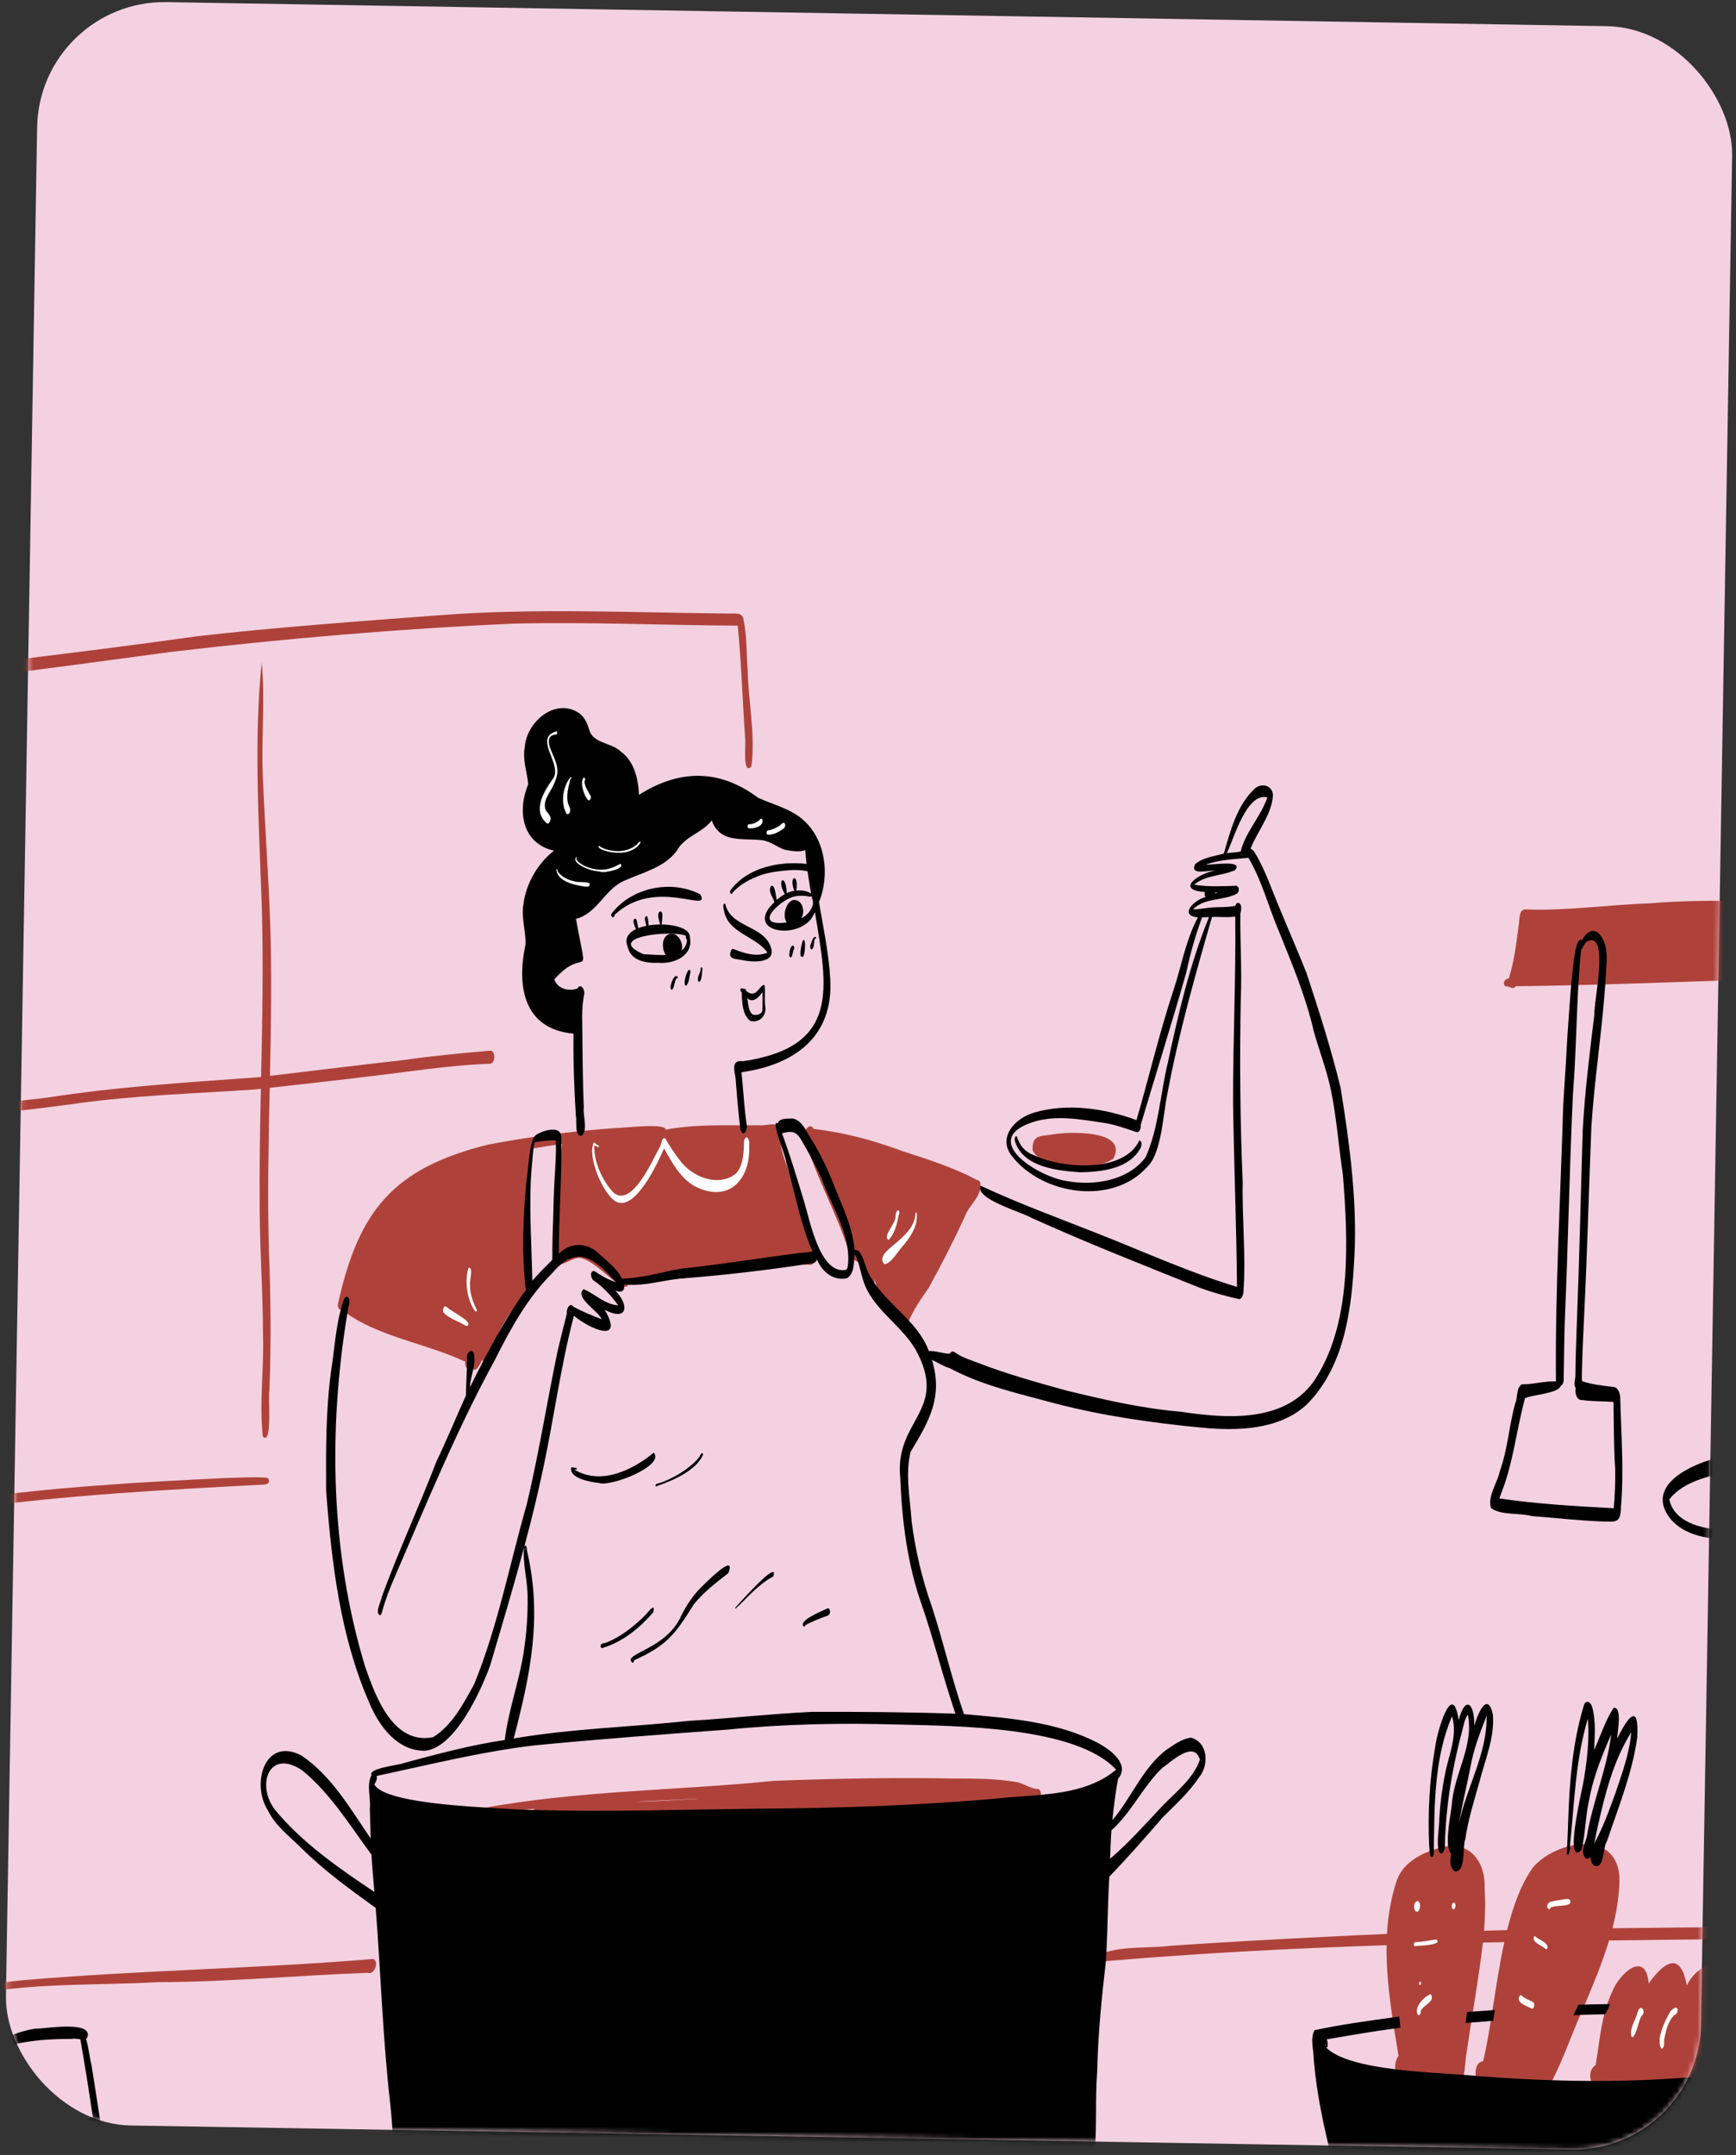 <?xml version="1.0" encoding="UTF-8"?> <svg xmlns="http://www.w3.org/2000/svg" width="340" height="422" viewBox="0 0 340 422" fill="none"><rect x="0" y="0" width="340" height="422" fill="#333333" stroke="none"/> <rect x="7.684" width="332.02" height="415.875" rx="24.93" transform="rotate(0.956 7.684 0)" fill="#F3D1E0"></rect> <mask id="mask0_887_2902" style="mask-type:alpha" maskUnits="userSpaceOnUse" x="1" y="0" width="339" height="421"> <rect x="7.684" width="332.02" height="415.875" rx="24.93" transform="rotate(0.956 7.684 0)" fill="#F3D1E0"></rect> </mask> <g mask="url(#mask0_887_2902)"> <g clip-path="url(#clip0_887_2902)"> <path d="M159.328 247.343C159.197 247.539 159.012 247.676 158.751 247.696C158.314 247.657 157.877 247.636 157.436 247.632C156.15 247.615 154.853 247.726 153.577 247.869C143.435 249.037 133.372 250.618 123.178 251.274C123.141 251.4 123.097 251.508 123.045 251.6C122.864 251.933 122.592 252.043 122.25 251.989C121.795 251.921 121.212 251.562 120.549 251.055C118.537 249.522 115.768 246.629 113.446 246.296C112.186 246.46 111.054 247.22 109.837 247.613C109.773 247.633 109.709 247.653 109.645 247.671C108.739 248.395 108.32 247.249 108.204 245.128C108.124 243.717 108.179 241.877 108.311 239.866C108.664 234.458 109.57 227.833 109.95 225.14C110.028 224.591 110.082 224.202 110.106 224.025C110.05 224.032 109.997 224.039 109.941 224.046C109.784 224.067 109.628 224.089 109.471 224.107C109.274 224.13 109.08 224.156 108.883 224.185C107.41 224.383 105.946 224.639 104.478 224.882C104.467 224.884 104.456 224.884 104.446 224.887C103.503 227.777 103.601 230.838 103.267 233.828C103.062 237.67 102.401 241.535 102.888 245.375C102.892 247.367 104.27 251.175 102.863 252.76C102.807 252.822 102.747 252.882 102.68 252.939C102.68 252.963 102.679 252.987 102.684 253.011C102.688 253.099 102.686 253.189 102.68 253.279C103.848 253.849 102.482 256.512 102.063 254.442C101.393 255.159 100.778 255.919 100.213 256.713C99.314 257.966 98.53 259.301 97.828 260.68C97.079 262.135 96.42 263.639 95.795 265.144C95.644 265.777 95.181 267.465 94.59 266.628C94.528 266.537 94.463 266.42 94.397 266.268C94.095 267.16 93.191 268.711 92.697 268.104C92.559 267.94 92.456 267.615 92.401 267.077C92.121 267.848 91.724 268.077 91.445 267.924C91.196 267.785 91.039 267.329 91.15 266.677C84.364 263.462 76.629 262.241 70.01 258.539C69.326 258.149 68.673 257.701 68.012 257.272C67.594 257 67.172 256.736 66.735 256.498C66.696 256.474 66.654 256.452 66.614 256.43C66.084 256.281 66.121 255.495 66.255 255.07C66.249 255.081 66.247 255.094 66.241 255.107C70.318 236.891 77.183 228.715 95.639 224.136C98.633 223.569 101.634 223.065 104.645 222.625C106.347 222.376 108.055 222.147 109.762 221.94C110.838 221.81 111.915 221.687 112.994 221.573C113.488 221.52 113.985 221.468 114.48 221.42C116.465 221.223 118.452 221.055 120.445 220.913C121.981 220.939 130.317 219.836 130.382 221.214C135.191 220.304 140.048 220.35 144.912 220.371C145.365 220.373 145.819 220.373 146.273 220.375C147.079 220.375 147.886 220.373 148.693 220.362C149.436 220.489 150.934 220.053 151.892 220.22C152.36 220.302 152.702 220.527 152.762 221.031C152.663 222.023 152.716 222.993 152.867 223.947C153.145 225.734 153.777 227.466 154.433 229.18C154.72 229.937 155.015 230.689 155.287 231.443C156.808 235.969 158.764 240.542 159.213 245.304C159.406 245.487 159.497 245.764 159.541 246.022C159.611 246.407 159.57 246.978 159.328 247.343Z" fill="#AE423A"></path> <path d="M192.044 232.303C192.04 232.502 192.019 232.692 191.978 232.882C191.602 234.773 189.628 236.337 188.998 238.173C186.793 242.938 184.425 247.621 181.876 252.209C180.443 254.272 179.011 256.327 178.012 258.623C178.012 258.626 178.012 258.628 178.012 258.631C176.735 259.108 174.265 256.905 173.529 255.865C172.407 254.413 172.008 253.048 171.66 251.808C171.549 251.416 171.444 251.036 171.323 250.671C170.997 249.686 170.553 248.796 169.579 248.022C169.461 247.928 169.338 247.835 169.204 247.749C168.876 247.526 168.495 247.313 168.053 247.112C167.913 247.049 167.768 246.986 167.615 246.925C167.499 246.872 167.391 246.818 167.286 246.752C166.764 246.431 166.395 245.943 166.329 245.293C166.206 244.899 166.077 244.505 165.946 244.113C163.91 238.082 160.924 232.42 158.74 226.437C158.489 225.752 158.251 225.062 158.023 224.367C157.817 223.521 157.46 222.657 157.679 221.776C157.69 221.601 157.741 221.424 157.821 221.262C158.139 220.597 158.921 220.17 159.36 221.083C165.297 221.749 171.108 223.322 176.712 225.41C181.696 227.037 186.74 228.613 191.374 231.095C191.677 231.052 191.892 231.379 191.981 231.627C192.03 231.858 192.05 232.081 192.046 232.303L192.044 232.303Z" fill="#AE423A"></path> <path d="M170.263 251.586C169.958 250.614 167.858 243.843 169.222 243.982C169.448 243.967 169.489 244.389 169.309 244.476C169.444 245.167 169.634 245.846 169.824 246.525C170.712 246.425 170.745 248.1 171.427 248.562C171.425 248.559 171.42 248.554 171.417 248.551C171.833 249.066 171.838 250.049 171.292 250.474C171.478 251.079 170.87 252.549 170.262 251.588L170.263 251.586Z" fill="#AE423A"></path> <path d="M290.652 378.087C290.589 378.862 290.512 379.637 290.43 380.409C290.004 384.317 289.342 388.21 288.773 392.089C288.67 392.699 288.567 393.312 288.469 393.922C288.354 394.638 288.238 395.357 288.128 396.073C287.775 398.35 287.439 400.628 287.094 402.905C287.022 403.367 286.942 404.982 286.702 406.321C286.418 407.916 285.91 409.12 284.912 407.541C281.652 407.683 278.375 407.49 275.138 407.187C273.989 407.184 273.41 406.279 273.282 405.228C273.162 404.288 273.4 403.233 273.904 402.605C273.618 400.834 273.321 399.046 273.038 397.246C272.926 396.526 272.816 395.804 272.708 395.081C272.02 390.387 271.492 385.632 271.562 380.923C271.574 380.187 271.6 379.451 271.641 378.718C271.844 375.154 272.428 371.627 273.587 368.187C274.616 365.331 277.212 363.565 279.988 362.515C280.263 362.411 280.538 362.312 280.816 362.221C281.101 362.128 281.389 362.04 281.674 361.963C281.834 361.915 281.994 361.873 282.152 361.833C282.44 361.748 282.719 361.681 282.993 361.627C283.209 361.586 283.419 361.555 283.627 361.532C284.778 361.403 285.812 361.555 286.711 361.93C289.428 363.051 290.922 366.191 290.765 369.727C290.954 372.522 290.879 375.31 290.652 378.087Z" fill="#AE423A"></path> <path d="M317.177 368.21C317.113 371.396 316.596 374.529 315.807 377.606C315.603 378.406 315.38 379.199 315.139 379.99C313.849 384.278 312.103 388.463 310.387 392.55C310.279 392.808 310.171 393.063 310.064 393.321C309.874 393.739 309.686 394.157 309.504 394.578C307.655 398.819 306.16 403.213 304.046 407.333C304.045 407.347 304.042 407.357 304.037 407.37C303.831 408.236 303.624 409.546 302.427 409.237C299.327 408.809 296.185 408.725 293.066 408.472C291.905 408.238 290.318 408.895 289.497 407.832C289.267 407.497 289.105 407.02 289.034 406.511C288.856 405.252 289.228 403.778 290.475 403.645C291.045 401.273 291.517 398.598 291.973 395.771C292.085 395.074 292.195 394.366 292.308 393.652C292.985 389.304 293.667 384.691 294.621 380.32C294.796 379.528 294.976 378.747 295.17 377.975C296.361 373.184 297.957 368.809 300.336 365.561C301.963 363.75 304.404 362.329 306.928 361.627C307.112 361.571 307.299 361.524 307.483 361.482C307.733 361.423 307.981 361.371 308.231 361.328C308.822 361.221 309.412 361.157 309.988 361.143C310.097 361.137 310.203 361.136 310.309 361.137C311.752 361.138 313.108 361.438 314.228 362.101C315.993 363.147 317.17 365.098 317.177 368.21Z" fill="#AE423A"></path> <path d="M335.526 389.699C335.33 388.395 336.016 385.315 334.391 384.931C332.591 385.597 331.186 387.126 330.354 388.823C329.165 382.022 325.953 384.149 322.9 388.413C322.318 381.749 317.148 386.473 315.771 389.984C315.386 390.796 315.059 391.624 314.782 392.467C314.564 393.121 314.375 393.782 314.205 394.452C313.386 397.718 313.075 401.124 312.505 404.436C311.504 404.947 311.214 406.423 311.618 407.507C311.887 408.235 312.469 408.785 313.356 408.749C319.703 408.898 326.062 408.013 332.421 407.892C333.298 407.806 333.655 407.25 333.807 406.529C334.012 405.563 333.844 404.302 334.086 403.493C334.568 400.715 335.023 397.917 335.287 395.106C335.351 394.466 335.402 393.826 335.439 393.186C335.511 392.027 335.544 390.865 335.526 389.699Z" fill="#AE423A"></path> <path d="M376.513 370.213C376.325 367.145 372.659 367.272 370.637 368.512C373.942 362.049 371.809 356.665 364.87 362.244C366.372 354.169 361.608 350.426 355.908 357.451C353.484 350.238 343.505 353.713 341.129 359.218C338.407 364.915 340.392 371.403 341.917 377.163C341.932 377.227 341.944 377.29 341.954 377.357C342.065 378.039 341.974 378.843 341.766 379.716C341.104 382.484 339.25 385.939 338.797 388.318C338.236 389.972 337.775 391.654 337.386 393.356C337.243 393.984 337.108 394.615 336.983 395.248C336.389 398.234 335.986 401.263 335.625 404.279C335.107 404.803 334.978 405.662 335.176 406.391C335.233 406.606 335.32 406.812 335.434 406.994C335.825 407.715 339.115 406.6 340.29 406.799C343.066 406.573 345.781 405.911 348.536 405.525C349.481 405.355 350.877 405.657 351.049 404.375C351.071 404.33 351.091 404.286 351.11 404.241C352.091 402.062 353.069 399.874 354.1 397.711C354.213 397.472 354.326 397.236 354.441 396.997C354.601 396.668 354.76 396.342 354.919 396.017C355.957 393.912 357.051 391.841 358.244 389.821C360.881 384.933 367.248 382.756 371.724 379.409C372.669 378.701 373.529 377.942 374.254 377.096C375.78 375.31 376.697 373.129 376.513 370.213Z" fill="#AE423A"></path> <path d="M292.378 335.712C291.27 330.878 289.263 336.028 288.715 338.024C288.91 333.993 287.109 331.566 285.684 336.848C284.458 328.539 281.357 339.491 281.088 342.111C279.965 348.494 279.612 355.02 279.907 361.488C279.942 361.828 279.957 362.172 279.988 362.515C280.013 362.812 280.05 363.109 280.128 363.396C280.692 364.261 280.901 362.683 280.815 362.253L280.816 362.221C280.935 353.517 280.88 344.219 284.383 336.095C285.556 339.908 283.687 343.736 283.007 347.467C282.43 350.252 282.083 353.083 281.9 355.922C281.917 357.898 281.421 360.006 281.674 361.963C281.7 362.167 281.734 362.372 281.778 362.574C282.41 363.535 282.946 362.394 282.993 361.627C283.001 361.513 282.997 361.407 282.98 361.317C283.163 353.684 284.434 346.082 286.43 338.72C286.487 338.495 286.541 338.274 286.597 338.052C286.64 337.884 286.683 337.709 286.725 337.541C286.879 336.918 287.049 336.28 287.489 335.795C287.499 335.829 287.509 335.866 287.517 335.904C288.608 341.733 285.075 346.927 284.42 352.621C284.311 354.384 283.287 358.986 283.627 361.532C283.719 362.206 283.904 362.734 284.225 363.028C283.992 364.144 283.82 365.863 285.014 366.487C286.598 366.455 286.59 363.899 286.711 361.93C286.754 361.234 286.815 360.61 286.968 360.2C287.545 356.321 288.714 352.571 289.785 348.807C290.878 344.523 292.778 340.206 292.378 335.712ZM285.773 356.903C286.398 353.176 287.324 349.502 288.036 345.792C288.641 342.441 289.903 339.207 291.142 336.041C291.144 336.041 291.147 336.041 291.149 336.046C291.316 343.233 287.285 349.949 285.773 356.903Z" fill="black"></path> <path d="M316.724 340.476C316.741 339.35 317.811 334.184 316.035 334.435C314.396 336.919 313.461 339.981 312.208 342.718C312.318 339.991 312.579 337.178 311.892 334.509C311.578 333.103 310.434 332.671 310.098 334.323C308.078 341.091 307.466 348.159 307.187 355.187C307.135 357.331 307.015 359.48 306.928 361.627C306.911 362.058 306.896 362.49 306.88 362.921C306.889 363.043 306.985 363.317 307.149 363.18C307.37 362.858 307.308 362.398 307.542 362.069C307.589 361.969 307.587 361.754 307.46 361.718C307.47 361.638 307.476 361.562 307.483 361.482C308.33 353.153 308.551 344.67 310.971 336.594C311.06 337.274 311.07 337.96 311.093 338.644C311.134 342.252 310.681 345.844 310.038 349.391C309.902 350.199 308.052 358.03 308.231 361.328C308.304 362.68 308.719 363.27 309.732 362.301C309.829 361.919 309.912 361.533 309.988 361.143C310.543 358.267 310.577 355.238 311.259 352.367C312.058 347.928 313.775 343.74 315.569 339.625C314.714 346.481 311.892 352.897 310.768 359.723C310.652 360.16 310.466 360.645 310.309 361.137C310.009 362.086 309.828 363.068 310.5 363.84C310.834 364.184 311.308 363.941 311.476 363.554C311.529 364.212 311.696 364.972 312.268 365.374C313.725 365.838 313.914 363.746 314.228 362.101C314.347 361.467 314.484 360.902 314.72 360.573C316.981 353.885 319.687 347.232 320.664 340.208C321.046 333.038 318.644 336.577 316.724 340.476ZM316.37 351.194C316.37 351.194 316.365 351.21 316.362 351.218C316.354 351.239 316.345 351.263 316.337 351.284C315.125 354.585 313.95 357.93 312.224 361.008C312.457 359.907 312.685 358.812 312.913 357.711C314.357 351.315 315.951 344.849 319.483 339.232C319.155 343.358 317.677 347.296 316.37 351.194Z" fill="black"></path> <path d="M209.85 228.344C207.306 227.973 203.458 227.872 202.236 225.245C202.167 222.396 203.399 222.52 205.757 222.218C208.962 221.575 221.167 221.093 218.021 226.947C215.635 228.441 212.592 228.557 209.85 228.347L209.85 228.344Z" fill="#AE423A"></path> <path d="M110.189 355.577C108.807 355.266 104.418 356.228 104.598 354.218C102.057 354.464 99.516 354.737 96.982 355.058C96.145 355.142 93.106 355.83 94.289 354.139C113.133 350.61 132.439 350.664 151.482 348.749C163.353 348.277 175.237 348.073 187.115 348.285C191.039 348.292 194.984 348.292 198.866 348.95C200.46 349.133 201.766 350.341 203.364 350.336C203.882 350.578 203.907 351.314 203.825 351.808C203.572 353.258 201.28 352.312 200.221 352.659C191.924 353.62 183.612 354.342 175.268 354.799C163.509 355.302 151.725 354.986 139.958 354.996C130.038 355.432 120.128 355.794 110.189 355.58L110.189 355.577ZM134.983 352.304C131.534 352.469 128.084 352.637 124.637 352.82C128.585 352.822 132.514 352.427 136.454 352.268C136.462 352.255 136.473 352.239 136.481 352.226C135.982 352.255 135.482 352.281 134.98 352.304L134.983 352.304Z" fill="#AE423A"></path> <path d="M147.17 150.089C145.339 151.976 146.139 145.42 145.943 144.601C145.426 137.245 145.205 129.849 144.489 122.516C129.923 122.442 115.355 121.775 100.788 122.115C78.436 123.111 56.091 125.01 33.869 127.617C8.022 131.053 -17.852 134.819 -43.901 136.236C-43.867 136.231 -43.83 136.226 -43.792 136.222C-43.88 136.225 -43.965 136.24 -44.051 136.265C-45.85 147.76 -45.974 159.481 -46.563 171.089C-47.269 188.394 -46.589 205.676 -45.604 222.954C-45.289 235.602 -44.375 248.215 -42.389 260.718C-40.828 273.496 -39.065 286.311 -35.339 298.668C-25.648 297.164 -16.068 294.842 -6.331 293.582C10.488 291.209 27.451 290.223 44.405 289.431C46.874 289.356 49.351 289.227 51.819 289.353C52.074 289.381 52.445 289.364 52.587 289.626C53.102 290.731 51.722 290.742 50.976 290.756C31.85 291.772 12.693 292.795 -6.29 295.426C-6.264 295.427 -6.234 295.422 -6.208 295.417C-15.973 296.735 -25.61 298.873 -35.317 300.52C-36.8 300.535 -37.515 294.365 -38.105 293.028C-40.213 284.84 -41.655 276.501 -42.664 268.112C-43.997 257.532 -45.782 246.994 -46.275 236.327C-46.739 222.599 -47.754 208.89 -48.103 195.161C-48.11 175.386 -47.866 155.49 -45.426 135.845C-45.309 134.753 -44.742 133.53 -43.432 133.719C-41.354 133.666 -39.273 133.614 -37.198 133.439C-28.781 132.764 -20.35 132.195 -11.979 131.076C4.825 128.946 21.65 127.002 38.421 124.618C54.326 122.809 70.302 121.667 86.26 120.466C105.077 119.034 123.955 119.985 142.795 120.148C143.853 120.2 145.364 119.828 145.6 121.244C146.277 124.439 146.19 127.746 146.419 130.995C146.55 137.33 147.975 143.806 147.17 150.089Z" fill="#AE423A"></path> <path d="M51.484 281.333C50.74 274.841 51.738 268.027 51.508 261.43C51.511 253.177 50.879 244.942 50.863 236.688C50.789 228.862 50.93 221.035 51.095 213.21L51.142 210.891C51.379 199.558 51.616 188.228 51.258 176.896C51.256 176.851 51.255 176.806 51.255 176.761C50.705 161.251 49.679 144.849 51.26 129.748C51.959 136.959 51.158 144.428 51.466 151.72C51.85 161.453 52.577 171.17 52.927 180.905C53.246 190.83 53.081 200.757 52.873 210.687C52.854 211.465 52.839 212.244 52.823 213.022C52.597 223.531 52.369 234.038 52.66 244.545L52.665 244.744C52.665 244.757 52.667 244.773 52.667 244.786C53.028 253.965 53.119 263.144 52.762 272.324C52.444 273.368 53.428 283.116 51.484 281.333Z" fill="#AE423A"></path> <path d="M96.062 208.311C91.958 208.431 87.865 208.871 83.79 209.341C73.485 210.702 63.155 211.889 52.823 213.022C52.246 213.084 51.672 213.149 51.095 213.21C50.646 213.259 50.199 213.309 49.75 213.357C37.932 214.164 26.08 214.499 14.34 216.186C14.37 216.184 14.399 216.179 14.428 216.177C13.83 216.254 13.237 216.332 12.639 216.409C12.668 216.407 12.697 216.402 12.724 216.4C5.275 217.409 -2.214 218.119 -9.667 219.086C-9.694 219.09 -9.718 219.093 -9.744 219.095C-9.733 219.095 -9.723 219.093 -9.712 219.093C-18.734 220.081 -27.671 222.856 -36.799 222.259C-36.828 222.386 -36.896 222.48 -36.998 222.42C-37.828 221.77 -40.253 222.556 -39.937 220.906C-39.895 220.777 -39.776 220.54 -39.597 220.607C-36.347 221.098 -33.022 221.045 -29.762 220.657C-16.801 218.392 -3.809 216.4 9.275 214.944C22.94 212.807 36.727 211.953 50.509 210.965C50.719 210.939 50.932 210.916 51.142 210.891C51.719 210.824 52.296 210.756 52.873 210.687C61.606 209.659 70.329 208.565 79.07 207.583C79.075 207.583 79.083 207.58 79.088 207.58C84.737 206.758 90.421 206.249 96.105 205.737C97.085 205.979 97.029 208.094 96.062 208.311Z" fill="#AE423A"></path> <path d="M72.066 386.334C58.357 386.81 44.641 388.144 30.892 388.158C19.145 388.828 7.215 388.255 -4.392 390.414C-4.177 390.717 -2.441 391.01 -3.081 391.384C-3.556 391.236 -4.004 391.008 -4.44 390.773C-4.443 390.773 -4.448 390.768 -4.451 390.768C-4.451 390.765 -4.453 390.765 -4.453 390.765C-7.794 389.186 2.886 387.894 3.974 387.836C4.046 387.829 4.118 387.822 4.192 387.813C4.254 387.806 4.312 387.799 4.373 387.792C27.229 385.821 50.201 385.527 73.067 383.623C74.32 384.017 73.342 386.824 72.066 386.334Z" fill="#AE423A"></path> <path d="M397.477 377.651C397.293 379.441 395.129 378.862 393.858 379.031C386.485 379.191 379.107 379.309 371.724 379.409C361.743 379.536 351.754 379.626 341.766 379.716C332.89 379.796 324.013 379.878 315.139 379.99C310.824 380.045 306.508 380.108 302.193 380.182L302.19 380.182C301.678 380.189 301.166 380.199 300.651 380.206C298.642 380.241 296.63 380.279 294.621 380.32C293.225 380.347 291.826 380.377 290.43 380.409C287.274 380.478 284.118 380.553 280.962 380.64C279.608 380.676 278.254 380.714 276.903 380.755C275.122 380.808 273.341 380.863 271.562 380.923C253.21 381.531 234.879 382.483 216.593 384.045C216.088 384.087 215.586 384.129 215.081 384.173C215.418 384.338 215.163 385.152 214.792 385.098C213.735 384.877 213.84 383.626 214.603 383.061C215.28 382.73 215.982 382.467 216.7 382.256C220.667 381.093 225.143 381.555 229.219 381.037C239.165 380.361 249.118 379.799 259.076 379.306C263.264 379.084 267.452 378.889 271.641 378.718C277.976 378.458 284.313 378.251 290.652 378.087C292.157 378.046 293.665 378.008 295.17 377.974C302.05 377.811 308.929 377.696 315.807 377.606C324.523 377.49 333.237 377.421 341.954 377.357C352.72 377.28 363.488 377.213 374.254 377.096C380.35 377.031 386.448 376.947 392.544 376.837C394.057 376.825 395.572 376.676 397.077 376.778C397.485 376.816 397.516 377.341 397.477 377.651Z" fill="#AE423A"></path> <path d="M17.741 436.05C17.985 438.123 16.279 437.788 14.828 437.769C12.579 437.758 10.351 438.176 8.1 438.207C5.095 438.133 2.785 440.171 2.777 435.705C2.613 431.873 2.937 428.035 2.831 424.203C2.62 423.802 2.692 423.146 3.126 422.944C3.348 422.36 4.091 421.993 4.525 422.581C8.214 421.887 11.829 420.864 15.542 420.312C16.395 420.072 16.552 421.28 16.702 421.865C17.478 426.545 17.555 431.322 17.738 436.05L17.741 436.05Z" fill="#AE423A"></path> <path d="M370.803 191.556C365.97 191.327 361.098 191.373 356.238 191.456C355.702 191.466 355.169 191.475 354.635 191.485C353.648 191.503 352.666 191.521 351.681 191.539C350.76 191.566 349.839 191.596 348.918 191.625C348.527 191.637 348.137 191.649 347.747 191.661C336.629 192.019 325.515 192.45 314.398 192.765C313.894 192.778 313.392 192.794 312.891 192.806C311.635 192.841 310.382 192.873 309.127 192.903C308.657 192.916 308.19 192.927 307.72 192.937C304.086 193.022 300.453 193.089 296.817 193.134C296.355 193.969 295.62 193.016 294.94 193.201C294.94 193.198 294.94 193.195 294.94 193.193C294.174 192.846 294.638 191.553 295.488 191.652C296.544 188.351 296.966 184.838 297.406 181.391C297.663 180.445 297.33 178.116 298.689 178.089C306.763 178.409 314.892 177.17 322.981 176.913C335.698 175.801 348.443 176.84 361.18 176.896C371.03 177.651 371.562 174.074 371.736 182.227C371.548 184.258 372.391 190.486 370.8 191.556L370.803 191.556Z" fill="#AE423A"></path> <path d="M149.312 197.71C149.374 196.567 149.3 195.416 149.346 194.272C148.672 195.23 147.425 196.616 146.32 195.411C146.611 196.465 146.477 197.97 147.415 198.677C148.146 198.898 149.344 198.664 149.309 197.71L149.312 197.71ZM149.855 196.972C150.217 198.803 148.84 200.38 146.953 199.93C145.368 198.754 145.321 196.155 145.277 194.316C144.776 193.997 145.004 193.204 145.604 193.659C145.877 193.499 146.095 193.786 146.171 194.05C148.208 195.848 148.895 192.469 149.758 192.949C149.879 194.263 149.715 195.637 149.858 196.972L149.855 196.972Z" fill="black"></path> <path d="M150.975 185.49C152.091 188.75 147.323 188.451 145.33 188.004C144.103 187.732 142.434 187.922 143.194 186.099C143.276 185.957 143.454 185.767 143.641 185.844C145.7 186.66 148.172 187.496 150.313 186.538C147.954 183.246 142.509 182.768 141.774 178.19C141.673 177.889 141.485 176.717 142.048 177.015C143.103 181.682 149.514 181.148 150.978 185.487L150.975 185.49Z" fill="black"></path> <path d="M134.516 184.444C134.519 184.296 134.54 184.145 134.524 183.999C134.317 183.826 134.301 183.513 134.34 183.265C131.85 182.04 118.054 183.409 126.028 186.864C128.681 186.882 133.826 187.937 134.519 184.444L134.516 184.444ZM135.104 183.537C135.864 187.15 131.989 188.825 128.948 188.544C126.518 188.647 123.47 188.164 122.917 185.342C120.708 180.023 135.388 179.895 135.104 183.54L135.104 183.537Z" fill="black"></path> <path d="M133.572 185.043C133.923 187.711 130.59 188.889 129.938 185.954C129.18 182.419 132.831 181.611 133.572 185.043Z" fill="black"></path> <path d="M125.165 182.15C125.076 183.51 124.164 181.085 124.101 180.731C123.914 179.703 124.741 179.593 124.781 180.682L124.781 180.677C124.882 181.16 125.017 181.637 125.104 182.123C125.123 182.121 125.147 182.129 125.165 182.153L125.165 182.15Z" fill="black"></path> <path d="M127.048 181.416C127.098 183.459 126.232 180.206 126.298 179.762C126.919 178.474 127.02 181.003 127.048 181.416Z" fill="black"></path> <path d="M129.732 179.223C129.721 179.866 129.647 180.509 129.578 181.149C129.515 182.194 128.853 179.595 128.918 179.331C128.82 178.36 129.74 178.126 129.732 179.223Z" fill="black"></path> <path d="M137.139 175.14C139.445 179.115 128.336 171.592 120.351 179.175C120.388 179.994 119.398 179.527 119.793 178.893C123.651 173.795 131.508 172.18 137.139 175.14Z" fill="black"></path> <path d="M132.573 191.161C132.799 191.159 132.749 191.722 132.5 191.594C132.034 192.15 132.11 193.608 131.539 193.85C130.898 193.575 131.929 190.816 132.512 191.176C132.533 191.176 132.552 191.163 132.576 191.161L132.573 191.161Z" fill="black"></path> <path d="M135.247 190.392C134.937 191.195 135.043 192.46 134.376 193.024C133.456 192.969 134.983 188.444 135.247 190.392Z" fill="black"></path> <path d="M137.567 189.851C137.472 190.329 137.476 192.472 136.809 192.241C136.354 191.475 137.199 190.607 137.218 189.797C137.185 189.225 137.621 189.356 137.567 189.851Z" fill="black"></path> <path d="M155.409 185.214C155.606 185.44 155.596 185.877 155.378 186.088C155.281 186.475 155.083 188.178 154.582 187.195C154.531 186.762 154.782 184.931 155.411 185.211L155.409 185.214Z" fill="black"></path> <path d="M157.677 184.907C157.643 185.352 157.666 188.099 156.839 187.235C156.485 186.675 157.448 182.223 157.677 184.907Z" fill="black"></path> <path d="M159.738 183.472C159.905 183.514 159.837 183.897 159.632 183.793C159.282 184.418 159.604 185.514 158.986 185.923C158.643 185.848 158.635 185.342 158.714 185.068C158.996 184.585 159.073 183.458 159.741 183.472L159.738 183.472Z" fill="black"></path> <path d="M211.509 229.566C206.993 229.231 200.548 228.589 198.829 223.649C198.737 223.327 198.613 222.446 199.129 222.518C199.728 224.308 200.626 225.52 202.567 226.26C202.564 226.26 202.559 226.257 202.556 226.254C208.05 228.841 220.126 229.771 223.125 223.356C223.756 223.393 223.587 224.417 223.379 224.811C221.162 228.909 215.736 229.502 211.509 229.566Z" fill="black"></path> <path d="M162.605 191.688C162.32 186.635 161.244 181.653 160.398 176.673C162.493 171.511 161.775 164.79 157.609 160.837C155.099 158.424 151.568 157.637 148.479 156.227C140.898 150.567 133.096 150.619 125.148 155.652C125.011 152.58 124.236 149.086 121.604 147.196C119.837 145.426 116.328 145.649 115.45 143.088C115.092 141.832 114.583 140.55 113.519 139.721C108.843 136.449 103.091 141.359 102.78 146.344C102.312 148.8 103.224 151.17 103.458 153.55C101.291 158.774 102.19 165.154 108.497 166.584C105.27 169.133 103.019 173.029 102.51 177.113C102.055 179.757 103.015 182.34 102.928 184.966C101.164 193.084 102.511 201.535 112.327 202.414C112.237 207.795 112.471 213.175 112.782 218.547C112.966 219.271 112.744 220.655 112.994 221.573C113.122 222.041 113.37 222.39 113.857 222.469C114.193 222.205 114.382 221.842 114.48 221.42C114.794 220.059 114.156 218.08 114.344 216.817C114.099 211.46 114.104 206.101 114.037 200.742C113.969 198.746 114.008 196.742 114.404 194.778C114.644 193.953 113.768 192.354 113.076 193.598C111.332 194.162 109.222 193.671 108.556 191.801C114.835 184.701 115.27 193.47 112.805 179.936C117.109 178.84 118.484 173.886 122.58 172.339C126.1 170.787 130.106 169.847 132.55 166.622C134.023 163.778 137.557 163.127 139.405 160.655C140.944 165.12 145.378 164.127 149.115 164.515C150.816 164.684 152.107 165.839 153.661 166.394C154.901 166.643 156.56 166.941 157.693 166.467C157.8 167.369 157.859 168.276 157.966 169.179C152.69 168.582 146.466 169.832 143.118 174.265C142.737 174.67 143.225 175.501 143.516 174.759C144.786 173.374 146.391 172.4 148.138 171.73C148.138 171.73 148.14 171.729 148.143 171.727C149.515 171.088 151.011 170.811 152.503 170.616C154.374 170.409 156.301 170.2 158.157 170.62C158.387 172.075 158.585 173.536 158.866 174.984C158.048 174.419 156.938 174.321 155.963 174.39C156.506 170.812 154.374 171.492 155.572 174.447C155.058 174.542 154.547 174.668 154.079 174.904C153.96 170.873 151.954 172.172 153.723 175.091C153.15 175.405 152.62 175.801 152.13 176.233C151.959 175.703 151.819 173.084 151.019 173.505C150.318 174.489 151.386 175.677 151.68 176.652C146.165 181.865 154.136 183.837 157.954 180.83C158.735 180.3 159.222 179.456 159.597 178.609C162.133 193.702 164.5 205.001 145.511 207.823C143.16 207.49 143.826 209.596 144.061 211.104C144.322 214.197 144.528 217.294 144.912 220.371C144.939 220.604 144.97 220.835 145.001 221.069C145.432 222.904 146.422 221.466 146.273 220.375C146.266 220.308 146.251 220.242 146.233 220.178C145.717 216.798 145.601 213.373 145.21 209.979C155.611 208.505 163.272 203.026 162.605 191.688ZM159.126 177.414C158.739 178.486 157.955 179.336 156.931 179.833C157.77 178.547 157.17 175.997 155.316 176.26C153.823 176.733 153.215 179.427 154.089 180.636C147.819 181.482 151.686 177.253 154.708 175.844C155.907 175.345 157.235 175.306 158.496 175.574C158.668 175.611 158.888 175.625 158.952 175.42C159.034 176.086 159.434 176.765 159.126 177.414Z" fill="black"></path> <path d="M21.698 439.989C18.61 439.789 15.436 440.637 12.304 440.396C8.375 440.349 4.439 440.114 0.581 439.343C-0.563 438.894 -0.323 437.203 -0.531 436.19C-1.334 424.689 -0.248 413.169 0.485 401.691C0.51 401.318 0.534 400.943 0.557 400.57C0.554 400.554 0.552 400.538 0.549 400.522C0.545 400.49 0.543 400.458 0.543 400.424C0.531 400.206 0.567 399.931 0.633 399.673C0.791 399.056 1.113 398.521 1.373 399.031C1.435 399.151 1.49 399.324 1.542 399.569C1.533 399.932 1.527 400.297 1.521 400.662C1.45 404.6 1.448 408.547 1.31 412.483C1.242 414.039 1.176 415.596 1.118 417.152C1.099 417.676 1.08 418.2 1.063 418.725C0.855 424.946 0.783 431.172 1.009 437.392C1.55 437.515 2.093 437.59 2.638 437.687L2.625 437.687C2.776 437.713 2.929 437.737 3.08 437.758C4.557 437.987 6.037 438.136 7.524 438.216C7.524 438.216 7.526 438.216 7.53 438.216C12.068 438.475 16.64 438.138 21.158 437.699C21.109 436.629 20.986 435.559 20.863 434.495C20.12 428.488 19.326 422.473 18.458 416.472C18.368 415.848 18.277 415.227 18.184 414.603C17.433 409.502 16.624 404.414 15.74 399.353C15.716 399.196 15.687 399.042 15.661 398.885C16.127 397.669 16.524 398.171 16.856 399.258C17.36 400.898 17.708 403.873 17.908 404.287C19.64 415.469 21.509 426.676 22.549 437.942C22.527 438.623 22.65 440 21.698 439.989Z" fill="black"></path> <path d="M17.199 398.598C17.169 398.94 17.044 399.142 16.856 399.258C16.583 399.428 16.175 399.408 15.74 399.353C15.174 399.28 14.563 399.145 14.139 399.276C9.889 399.268 5.586 399.525 1.521 400.662C1.449 400.682 1.374 400.702 1.302 400.725C1.094 400.785 0.889 400.845 0.684 400.911C0.727 400.864 0.768 400.819 0.811 400.775C0.709 400.681 0.633 400.587 0.579 400.493C0.564 400.469 0.554 400.448 0.543 400.424C0.42 400.167 0.467 399.916 0.633 399.673C0.788 399.45 1.046 399.235 1.373 399.031C3.003 398.015 6.353 397.281 7.152 397.257C7.118 397.262 7.083 397.264 7.049 397.269C8.911 397.266 17.544 395.752 17.199 398.598Z" fill="black"></path> <path d="M1.342 401.409C1.327 401.819 0.836 402.317 0.566 401.78C0.535 401.751 0.509 401.724 0.485 401.691C0.163 401.302 0.298 400.796 0.55 400.522C0.561 400.511 0.569 400.504 0.579 400.493C0.825 400.251 1.162 400.23 1.303 400.725C1.333 400.821 1.352 400.94 1.363 401.078C1.56 401.034 1.542 401.476 1.342 401.409Z" fill="black"></path> <path d="M0.978 418.707C0.621 418.677 0.347 418.4 0.353 418.032C0.264 416.346 3.641 417.504 4.742 417.184C9.262 416.793 13.964 416.27 18.195 414.598C18.998 414.64 18.936 416.003 18.501 416.452C15.967 417.721 13.138 418.264 10.362 418.774C7.264 419.305 4.064 419.344 0.981 418.705L0.978 418.707Z" fill="black"></path> <path d="M338.141 393.429C337.977 394.062 337.715 394.667 337.542 395.297C337.373 395.281 337.203 395.265 337.034 395.252C337.018 395.252 336.999 395.249 336.983 395.248C336.419 395.199 335.852 395.15 335.287 395.106C335.086 395.09 334.887 395.073 334.686 395.059C334.799 394.351 334.722 393.534 334.085 393.089C334.087 393.084 334.088 393.081 334.088 393.076C334.538 393.112 334.989 393.146 335.439 393.186C336.088 393.236 336.737 393.292 337.386 393.356C337.638 393.379 337.89 393.404 338.141 393.429Z" fill="black"></path> <path d="M315.382 392.464C315.039 393.126 314.775 393.837 314.356 394.45C314.306 394.449 314.255 394.448 314.205 394.452C312.636 394.477 311.07 394.522 309.504 394.578C309.053 394.592 308.601 394.611 308.15 394.627C308.287 394.343 308.425 394.057 308.562 393.77C308.757 393.374 308.955 392.979 309.155 392.586C309.567 392.571 309.975 392.559 310.387 392.55C311.849 392.506 313.315 392.475 314.782 392.468C314.981 392.466 315.183 392.464 315.382 392.464Z" fill="black"></path> <path d="M292.77 393.62C292.631 394.32 292.537 395.026 292.451 395.734C292.291 395.747 292.132 395.761 291.972 395.771C290.692 395.874 289.409 395.975 288.128 396.072C287.762 396.101 287.395 396.129 287.028 396.157C287.144 395.439 287.243 394.723 287.34 394.001C287.717 393.976 288.092 393.95 288.469 393.922C289.749 393.837 291.03 393.748 292.308 393.652C292.462 393.642 292.616 393.631 292.77 393.62Z" fill="black"></path> <path d="M309.661 186.003C309.655 186.046 309.654 186.083 309.654 186.12C309.425 188.375 309.26 190.637 309.126 192.902C308.735 199.669 308.651 206.459 308.135 213.215C308.135 213.186 308.136 213.157 308.139 213.131C308.136 213.16 308.135 213.191 308.132 213.223L308.132 213.242C308.132 213.242 308.135 213.223 308.135 213.215C308.132 213.226 308.132 213.234 308.132 213.244C308.128 213.281 308.125 213.318 308.124 213.355L308.124 213.363C308.12 213.451 308.113 213.538 308.109 213.625L308.11 213.588C308.098 213.811 308.084 214.03 308.07 214.252C308.076 214.165 308.081 214.075 308.087 213.988C308.077 214.123 308.07 214.258 308.062 214.393C308.059 214.432 308.055 214.475 308.055 214.514C307.365 229.257 307.114 244.017 306.464 258.759C306.345 262.601 306.317 266.449 306.248 270.288C306.22 270.857 305.959 271.256 305.659 271.388C305.296 271.555 304.875 271.328 304.745 270.539C304.74 270.52 304.737 270.502 304.735 270.483C304.568 252.5 305.636 234.496 306.156 216.517L306.156 216.506C306.156 216.493 306.157 216.48 306.159 216.467L306.16 216.451C306.16 216.416 306.161 216.382 306.167 216.35C306.167 216.329 306.167 216.316 306.168 216.297C306.171 216.226 306.175 216.154 306.179 216.086C306.19 215.916 306.201 215.747 306.212 215.575C306.212 215.559 306.212 215.541 306.215 215.525C306.216 215.469 306.217 215.413 306.223 215.358L306.223 215.353C306.223 215.339 306.226 215.324 306.227 215.31C306.227 215.273 306.228 215.236 306.234 215.199L306.288 214.31C306.289 214.281 306.292 214.252 306.295 214.22C306.293 214.215 306.293 214.21 306.295 214.204L306.296 214.175C306.296 214.151 306.299 214.125 306.3 214.098C306.3 214.096 306.3 214.09 306.303 214.085L306.303 214.045C306.331 213.635 306.354 213.223 306.382 212.812C306.379 212.863 306.378 212.913 306.374 212.966C306.586 209.825 306.777 206.682 306.943 203.538C306.947 203.461 306.951 203.387 306.958 203.31L306.958 203.287C306.969 203.083 306.983 202.879 306.995 202.675C307.232 199.432 307.429 196.18 307.717 192.937C307.871 191.197 308.051 189.457 308.279 187.723C308.276 187.721 308.279 187.715 308.279 187.71C308.279 187.705 308.279 187.702 308.279 187.697C308.549 186.472 308.552 184.859 309.493 183.961C309.638 184.009 309.738 184.09 309.797 184.191C310.066 184.628 309.699 185.474 309.656 186.003L309.661 186.003Z" fill="black"></path> <path d="M314.582 189.714C314.533 190.733 314.471 191.749 314.398 192.765C313.749 202.06 312.279 211.279 311.678 220.582L311.678 220.633C311.18 232.615 310.895 244.604 310.305 256.588C310.113 260.95 309.868 265.311 309.808 269.678C309.818 269.898 309.845 270.184 309.853 270.484C309.872 271.255 309.77 272.109 308.966 272.13C308.806 272.042 308.685 271.929 308.595 271.8C308.201 271.227 308.442 270.32 308.54 269.665C308.581 265.946 308.707 262.23 308.848 258.516C309.343 246.181 309.597 233.842 309.975 221.507C310.374 213.872 311.333 206.281 312.259 198.7C312.187 197.894 312.583 195.461 312.89 192.806C313.423 188.217 313.694 182.972 310.853 184.347C310.467 184.441 309.992 185.678 309.661 186.004C309.545 186.121 309.446 186.122 309.376 185.919C309.357 185.416 309.519 184.785 309.802 184.191C310.476 182.788 311.836 181.598 313.124 182.801C314.884 184.631 314.751 187.365 314.582 189.714Z" fill="black"></path> <path d="M317.478 295.003C317.408 298.414 316.521 297.981 313.563 297.931C309.055 297.766 304.57 297.225 300.073 296.898C297.701 296.223 293.818 296.788 291.997 295.285C291.331 292.872 293.263 290.47 293.732 288.118C295.314 283.803 295.534 279.168 296.781 274.763C297.291 273.619 296.908 271.746 298.087 271.069C299.591 271.21 303.007 270.346 304.745 270.539C305.094 270.576 305.377 270.658 305.56 270.799C305.673 271.015 305.702 271.212 305.659 271.388C305.291 272.908 299.814 273.148 298.67 273.82C296.964 280.135 296.364 286.699 293.872 292.798C293.796 293.011 293.721 293.219 293.643 293.432C301.059 294.547 308.564 294.942 316.05 295.356C316.291 292.806 316.377 290.244 316.34 287.687C316.044 283.304 316.091 278.916 316.013 274.528C313.988 274.391 311.952 274.45 309.94 274.178C308.888 274.255 308.517 273.108 308.555 272.242C308.558 272.107 308.571 271.956 308.595 271.8C308.685 271.174 308.949 270.463 309.602 270.4C309.687 270.428 309.769 270.458 309.853 270.484C311.764 271.109 313.742 271.338 315.736 271.573C316.826 271.562 317.199 272.582 317.322 273.506C317.5 280.653 318.072 287.859 317.478 295.003Z" fill="black"></path> <path d="M356.591 184.906C356.235 183.043 355.13 180.268 352.848 180.433C351.679 180.512 350.443 181.267 350.47 182.553C350.449 182.547 350.427 182.539 350.406 182.53C348.897 182.693 348.117 188.078 347.747 191.661C347.617 192.896 347.537 193.914 347.493 194.436C346.177 224.819 345.913 255.23 345.536 285.634C342.302 285.273 338.959 284.963 335.748 285.646C331.054 286.91 322.843 290.72 326.601 296.655C329.113 300.522 334.106 301.376 338.396 301.503C341.912 301.493 347.87 300.175 350.038 297.282C351.316 294.443 351.213 291.276 351.128 288.233C351.048 284.473 351.041 280.712 350.873 276.956C350.588 262.735 349.672 248.48 350.914 234.28L350.915 234.264C350.915 234.264 350.918 234.245 350.918 234.235C350.983 233.174 351.043 232.11 351.106 231.049C351.107 231.022 351.107 230.996 351.108 230.969C351.512 225.66 351.702 220.323 352.4 215.043C353.24 209.881 354.082 204.717 354.819 199.54C355.195 196.853 355.819 194.161 356.235 191.456C356.566 189.284 356.764 187.102 356.589 184.906L356.591 184.906ZM353.529 198.115C353.054 201.476 352.584 204.837 352.077 208.193C350.555 216.36 350.202 224.658 349.7 232.935C349.162 239.768 348.864 246.61 349.015 253.465C349.303 262.624 349.352 271.787 349.703 280.944C349.69 284.877 349.97 288.81 349.896 292.739C349.884 296.018 348.385 296.973 345.533 298.022C345.56 298.01 345.59 297.997 345.619 297.984C342.893 299.157 339.944 299.847 336.967 299.543C333.091 299.346 327.799 297.999 326.947 293.612C329.143 290.761 333.226 289.367 336.703 288.668C350.733 287.713 346.126 292.904 347.161 273.639C348.156 246.32 347.464 218.915 348.917 191.625C348.987 190.318 349.062 189.011 349.139 187.703C349.136 187.719 349.134 187.732 349.131 187.746C349.134 187.719 349.14 187.693 349.143 187.666C349.142 187.68 349.142 187.69 349.139 187.703C349.503 186.239 349.531 184.237 350.486 183.138C350.912 186.075 353.62 182.311 354.856 185.833C355.091 187.705 354.926 189.596 354.635 191.485C354.293 193.704 353.775 195.926 353.529 198.115Z" fill="black"></path> <path d="M362.436 399.379C360.897 396.977 357.604 396.673 354.919 396.017C354.618 395.943 354.322 395.866 354.04 395.779C353.889 396.405 353.553 396.961 353.244 397.517C353.527 397.585 353.812 397.648 354.1 397.711C356.448 398.233 358.881 398.705 360.956 399.937C360.348 399.99 360.139 400.766 360.085 401.273C357.225 402.664 354.204 403.583 351.11 404.241C346.69 405.187 342.124 405.603 337.669 406.12C336.84 406.217 336.008 406.309 335.176 406.391C334.719 406.441 334.261 406.487 333.807 406.529C326.427 407.241 319.025 407.536 311.617 407.507C309.089 407.499 306.564 407.452 304.037 407.37C304.037 407.373 304.031 407.373 304.026 407.37C299.189 407.218 294.357 406.938 289.534 406.561C289.373 406.545 289.208 406.527 289.036 406.511C288.337 406.443 287.555 406.383 286.705 406.321C283.119 406.067 278.352 405.829 273.755 405.286C273.596 405.267 273.44 405.249 273.284 405.228C267.506 404.52 262.077 403.308 259.704 400.954C259.697 400.94 259.692 400.93 259.684 400.919C260.235 401.267 260.006 399.574 259.845 399.351C264.233 398.601 268.629 397.842 273.041 397.246C273.453 397.189 273.865 397.135 274.277 397.081C274.218 396.351 274.116 395.624 274.051 394.895C273.607 394.956 273.16 395.017 272.711 395.081C267.607 395.786 262.368 396.503 257.434 397.578C256.575 399.265 257.273 401.353 257.301 403.173C257.967 411.422 259.924 419.454 262.078 427.423C262.558 428.559 262.599 430.345 263.861 430.883C267.028 431.41 270.237 431.686 273.438 431.933C283.478 432.402 293.506 433.131 303.563 433.198C318.41 433.062 333.258 431.816 348.058 430.659C351.826 430.343 355.655 429.968 359.217 428.639C359.562 428.449 359.698 427.929 359.728 427.57C360.255 424.132 360.706 420.678 360.809 417.186C361.203 412.17 361.854 407.183 361.861 402.14C362.634 401.467 362.829 400.31 362.438 399.379L362.436 399.379ZM259.586 400.724C259.52 400.556 259.512 400.371 259.587 400.205C259.607 400.422 259.569 400.631 259.643 400.844C259.622 400.807 259.604 400.767 259.586 400.724Z" fill="black"></path> <path d="M262.58 213.104C260.721 205.471 258.328 197.935 255.858 190.48C254.109 186.075 252.199 181.733 250.396 177.351C249.045 174.097 247.891 170.743 246.167 167.658C245.812 167.157 245.559 166.387 244.912 166.215C246.267 162.759 249.037 159.582 249.31 155.825C249.308 153.876 247.246 153.229 245.824 154.355C242.297 157.591 240.965 162.703 239.691 167.155C237.814 167.688 235.595 167.91 234.082 169.22C232.905 171.545 236.761 170.361 237.926 170.513C234.969 170.928 229.962 174.258 235.967 174.684C235.872 175.006 235.9 175.409 236.123 175.672C234.028 176.133 230.718 179.235 234.606 179.652C232.233 184.112 231.41 189.123 229.836 193.883C227.064 202.266 225.058 210.878 222.584 219.349C216.345 217.047 209.109 215.98 202.633 217.846C198.8 218.923 195.172 222.794 198.317 226.56C204.323 234.055 217.978 236.074 224.684 228.504C227.495 225.91 227.782 218.258 228.592 214.409C230.781 202.627 234.049 191.069 237.372 179.566C238.888 179.506 240.418 179.728 241.921 179.477C242.078 191.659 241.459 203.828 241.502 216.01C241.665 228.012 242.171 240.014 242.268 252.009C232.951 249.197 224.075 245.134 215.028 241.579C207.392 238.551 199.362 235.631 192.091 232.201C192.074 232.235 192.058 232.269 192.044 232.303C191.967 232.498 191.947 232.691 191.979 232.882C192.372 235.207 200.287 237.452 201.976 238.469C212.888 243.413 224.06 247.787 235.177 252.259C237.629 253.15 240.146 253.841 242.689 254.402C243.251 254.327 243.419 253.639 243.517 253.161C244.059 245.976 243.235 238.739 243.387 231.529C242.871 219.519 242.777 207.489 243.01 195.467C243.248 189.933 242.86 184.398 242.924 178.864C243.127 178.252 243.323 176.847 242.403 176.799C242.161 176.846 242.016 177.148 241.948 177.39C240.026 177.777 238.032 177.518 236.095 177.852L236.092 177.852C235.276 177.941 234.462 178.103 233.639 178.094C235.886 175.727 239.65 176.457 242.309 174.97C242.902 174.411 242.642 173.185 241.679 173.484C239.085 173.547 236.469 173.697 233.901 173.249C236.068 171.335 239.323 171.554 241.879 170.407C243.692 168.263 237.179 169.471 236.203 169.295C238.875 168.331 241.729 168.275 244.496 167.974C247.172 172.453 248.426 177.602 250.477 182.372C253.068 188.804 255.771 195.198 257.311 201.981C258.391 205.792 259.823 209.501 260.647 213.381C261.794 218.894 262.164 224.529 263.013 230.09C264.031 243.048 264.853 259.585 257.164 270.698C251.29 278.666 239.994 277.767 231.263 276.456C223.624 275.815 216.149 274.087 208.719 272.271C202.932 270.667 197.127 269.05 191.523 266.877C189.943 266.281 188.299 265.785 186.928 264.769C186.587 264.527 186.161 264.788 185.975 265.1C184.607 265.069 183.292 264.496 181.922 264.571C181.069 262.271 179.633 260.382 178.012 258.623C175.906 256.339 173.492 254.275 171.657 251.808C171.515 251.62 171.377 251.429 171.245 251.234C170.779 250.559 170.358 249.852 170.002 249.099C169.863 248.853 169.723 248.464 169.577 248.022C169.372 247.42 169.147 246.712 168.876 246.109C168.495 245.265 168.017 244.632 167.365 244.778C167.048 240.529 165.148 236.604 163.568 232.707C162.386 229.594 160.974 226.583 159.29 223.707C158.805 223.053 158.345 222.123 157.818 221.262C157.123 220.14 156.307 219.136 155.136 219.029C154.203 219.106 152.639 218.892 152.312 220.012C152.027 219.814 151.903 219.915 151.892 220.22C151.868 220.866 152.357 222.426 152.868 223.947C153.416 225.593 153.992 227.189 153.965 227.522C154.128 228.073 154.286 228.624 154.433 229.18C155.896 234.518 156.887 240.039 159.153 245.094C150.589 246.021 142.102 247.548 133.525 248.424C129.612 249.074 125.791 250.316 121.8 250.398C120.828 248.379 118.962 247.005 117.33 245.54C115.113 243.275 111.66 243.183 109.461 245.528C109.423 238.733 109.961 231.929 109.95 225.14C109.948 224.775 109.946 224.412 109.942 224.046C109.938 223.614 109.929 223.185 109.921 222.753C109.923 222.782 109.928 222.812 109.93 222.841C109.944 222.468 109.883 222.172 109.762 221.94C109.053 220.54 106.27 221.466 105.091 222.167C104.925 222.267 104.776 222.424 104.646 222.625C103.535 224.313 103.528 229.184 103.124 230.962C102.439 238.134 102.142 245.437 102.975 252.603C102.937 252.655 102.902 252.707 102.864 252.76C102.804 252.844 102.744 252.927 102.684 253.011C101.826 254.223 101.004 255.46 100.213 256.713C99.388 258.018 98.594 259.342 97.828 260.68C96.703 262.635 95.632 264.622 94.59 266.628C93.727 268.296 92.881 269.977 92.044 271.661C92.069 270.488 92.442 269.292 92.698 268.104C92.928 267.043 93.062 265.988 92.771 264.961C92.284 263.978 91.42 264.986 91.459 265.705C91.476 266.444 91.466 267.183 91.446 267.924C91.389 269.703 91.262 271.481 91.264 273.264C89.31 277.58 87.507 281.963 85.465 286.238C82.048 295.1 78.051 303.75 74.779 312.672C74.676 313.616 73.399 315.695 74.379 316.316C74.549 316.316 74.685 316.101 74.738 315.935C75.442 313.361 76.388 310.858 77.48 308.421C83.606 294.254 89.478 279.959 96.881 266.388C99.933 260.31 103.297 254.142 108.161 249.315C108.738 248.628 109.297 248.065 109.837 247.613C113.868 244.248 116.989 247.065 120.668 251.094C120.629 251.083 120.589 251.069 120.55 251.055C119.053 250.58 117.684 249.768 116.393 248.899L116.393 248.904C115.387 248.797 115.702 250.609 116.453 250.868C118.254 252.172 119.784 253.818 121.076 255.62C118.507 255.479 116.515 253.393 114.318 252.448C114.318 252.448 114.318 252.449 114.318 252.453C112.41 254.037 117.168 256.691 117.836 258.336C115.938 257.608 114.056 256.854 112.273 255.873C111.507 254.899 110.886 256.493 111.031 257.187C110.436 259.598 109.807 262.001 109.244 264.418C107.145 274.421 105.562 284.537 103.194 294.483C99.821 306.272 97.503 318.487 92.848 329.846C90.774 333.618 88.57 337.862 84.819 340.194C77.001 341.721 73.579 332.295 71.52 326.402C64.734 304.113 64.263 280.166 68.01 257.272C68.095 256.754 68.183 256.239 68.272 255.721C68.831 254.637 67.921 252.886 67.275 254.695C67.072 255.291 66.892 255.891 66.733 256.498C65.702 260.417 65.477 264.529 64.839 268.524C63.79 276.251 63.842 284.071 63.872 291.854C64.928 305.942 66.613 320.413 72.331 333.461C74.218 338.017 77.842 342.948 83.283 342.843C89.102 342.212 94.094 331.348 95.976 326.204C95.976 326.204 95.978 326.198 95.978 326.196C98.254 318.481 100.572 310.756 102.654 302.977C102.3 306.226 103.375 309.537 103.331 312.818C103.388 316.228 103.143 319.64 102.638 323.015C101.801 329.005 99.582 334.758 98.861 340.741C92.174 341.726 85.663 343.482 79.152 345.235C78.144 345.682 71.987 346.254 72.76 347.637C71.735 349.617 72.645 352.008 72.439 354.166C72.502 356.122 72.546 358.077 72.598 360.033C68.641 354.232 64.965 347.787 59.038 343.774C51.752 340.002 49.163 349.462 52.488 354.561C53.955 357.574 56.707 359.611 59.043 361.918C63.459 366.317 68.548 369.98 73.584 373.632C74.578 386.389 74.959 399.192 76.421 411.912C77.004 416.875 76.89 421.964 78.22 426.809C79.222 429.088 82.348 429.742 84.528 430.549C87.57 431.286 90.63 431.866 93.703 432.323C111.96 435.03 130.689 433.282 149.08 432.895C164.434 431.991 179.839 431.795 195.171 430.581C198.944 430.281 202.715 429.92 206.477 429.472C210.786 430.262 213.168 425.812 214.317 422.351C214.908 416.803 214.447 411.186 214.888 405.617C215.05 398.423 215.748 391.273 216.586 384.13C216.587 384.101 216.587 384.074 216.588 384.045C216.63 383.45 216.663 382.852 216.695 382.256C216.952 377.342 216.954 372.41 217.27 367.494C220.874 363.755 224.326 359.832 227.719 355.889C230.19 353.406 232.84 351.05 234.784 348.111C236.818 345.772 236.656 341.194 233.267 340.288C231.494 340.483 229.933 341.665 228.473 342.629C223.786 346.203 221.619 352.042 217.86 356.442C218.155 353.735 218.468 351.017 218.972 348.34C221.335 345.529 217.593 342.757 215.309 341.466C207.277 337.171 197.737 336.453 188.796 335.675C186.389 328.706 184.758 321.506 182.468 314.504C180.568 309.117 179.273 303.594 178.545 297.929C178.259 293.421 177.246 288.774 178.34 284.314C181.945 278.319 184.754 273.566 182.519 266.308C183.699 266.821 184.803 267.586 186.039 267.94C192.477 271.393 199.8 272.962 206.821 274.877C216.165 277.301 225.694 278.63 235.286 279.569C242.253 280.237 250.465 280.064 255.897 275.077C263.906 267.076 264.905 254.734 265.35 243.995C265.629 233.635 264.206 223.31 262.575 213.104L262.58 213.104ZM236.785 179.59C236.744 179.687 236.705 179.788 236.666 179.885C233.007 188.946 230.786 198.495 228.743 208.023C227.24 214.169 226.96 220.789 224.387 226.6C220.978 231.189 214.332 232.268 208.981 231.291C203.432 230.528 191.659 223.238 202.222 219.757C206.794 218.262 211.676 219.22 216.316 219.902C218.425 220.244 220.432 220.966 222.445 221.654C223.236 221.938 223.48 220.872 223.407 220.288C226.37 210.343 229.491 200.433 232.327 190.453C233.104 186.773 234.122 183.172 235.431 179.644C235.885 179.633 236.334 179.609 236.785 179.59ZM238.539 174.809C238.347 174.859 238.155 174.914 237.963 174.975C237.962 174.914 237.955 174.855 237.945 174.797C238.141 174.803 238.34 174.806 238.539 174.809ZM248.133 156.078C248.133 156.078 248.141 156.089 248.143 156.095C248.135 156.081 248.125 156.07 248.112 156.062C248.12 156.068 248.128 156.073 248.133 156.078ZM242.98 166.76C242.088 166.935 241.183 166.963 240.281 167.07C241.688 164.164 244.117 155.227 248.166 156.135C248.182 156.156 248.192 156.18 248.202 156.207C246.923 159.902 243.911 162.969 242.98 166.76ZM108.165 246.722C106.832 248.056 105.481 249.371 104.257 250.81C104.132 244.178 103.656 237.537 103.971 230.905C103.968 230.947 103.965 230.987 103.961 231.029C104.075 228.973 104.271 226.926 104.478 224.882C104.503 224.639 104.528 224.393 104.554 224.15C104.738 224.086 104.647 223.831 104.622 223.692C106.014 223.453 107.433 223.316 108.851 223.281C108.867 223.583 108.878 223.883 108.883 224.185C108.913 225.753 108.815 227.322 108.736 228.889C108.703 229.416 108.67 229.945 108.638 230.474C108.455 233.602 108.377 236.734 108.311 239.866C108.274 241.622 108.245 243.375 108.205 245.128C108.191 245.66 108.179 246.19 108.165 246.722ZM153.151 221.944C155.587 221.245 156.214 221.857 157.346 223.947C157.824 224.769 158.287 225.6 158.738 226.437C159.499 227.853 160.221 229.29 160.894 230.748C162.45 235.173 165.188 239.457 165.943 244.113C166.097 245.066 166.169 246.032 166.131 247.019C166.053 247.558 166.116 248.208 165.761 248.653C165.764 248.65 165.767 248.65 165.769 248.65C165.75 248.671 165.729 248.694 165.707 248.715C165.726 248.694 165.745 248.673 165.761 248.653C160.553 249.765 158.582 238.801 157.436 235.124C156.087 230.71 154.776 226.27 153.151 221.944ZM102.928 303.445C102.899 303.407 102.873 303.373 102.847 303.335C102.93 303.328 103.012 303.319 103.094 303.313C103.094 303.326 103.097 303.337 103.096 303.35C103.04 303.381 102.984 303.414 102.928 303.445ZM62.953 363.114C59.617 360.478 56.483 357.61 53.8 354.339C50.146 349.421 52.733 342.389 59.144 346.652C64.725 351.174 68.513 357.462 72.745 363.179C72.89 365.624 73.128 368.062 73.323 370.502C69.828 368.158 66.289 365.752 62.953 363.114ZM227.612 346.23C229.464 344.95 233.833 340.702 235.007 344.584C233.761 348.216 230.486 350.781 227.86 353.447C224.465 357.042 221.192 360.773 217.421 363.992C217.492 362.136 217.528 360.275 217.681 358.423C221.606 354.921 223.823 349.885 227.612 346.23ZM218.593 346.548C214.505 350.003 209.191 350.979 203.854 351.483C201.202 351.733 198.544 351.869 196.027 352.131C180.256 353.568 164.423 354.091 148.592 354.184C133.925 354.363 119.268 354.842 104.6 354.451C103.998 354.436 103.393 354.418 102.791 354.4C102.322 354.384 101.852 354.368 101.383 354.352C100.095 354.249 97.842 354.142 95.151 353.978C87.056 353.488 74.993 352.479 73.314 349.45C73.588 348.932 73.97 348.412 73.758 347.778C84.087 345.585 94.326 342.998 104.84 341.775C117.357 340.57 129.912 339.622 142.462 338.708C153.555 337.596 164.66 337.384 175.798 337.705C187.128 338.01 210.715 338.007 218.593 346.548ZM176.311 289.323C176.658 297.794 177.691 306.322 180.555 314.343C182.964 321.36 184.728 328.565 187.126 335.587C177.733 335.274 168.323 335.196 158.925 335.235C150.927 335.618 142.963 336.513 134.968 336.991C123.523 338.217 111.961 338.499 100.607 340.444C103.869 327.956 106.244 316.67 103.24 303.792C103.206 303.439 103.165 302.238 102.697 302.829C104.041 297.816 105.281 292.778 106.353 287.705C108.504 277.726 109.8 267.518 112.403 257.663C115.243 260.089 122.45 263.401 118.437 256.498C122.922 258.827 123.325 255.652 120.508 252.742C121.515 253.124 122.256 252.954 122.251 251.989C122.25 251.854 122.234 251.703 122.203 251.533C122.483 251.564 122.764 251.587 123.045 251.6C126.393 251.775 129.697 250.784 133.012 250.402C137.327 250.069 141.635 249.654 145.93 249.159C149.774 248.714 153.609 248.203 157.437 247.632C157.889 247.565 158.341 247.496 158.793 247.426C158.976 247.424 159.16 247.398 159.328 247.343C159.659 247.232 159.923 246.998 159.977 246.599C160.98 248.965 163.106 250.87 165.832 250.325C167.031 249.659 167.197 248.134 167.284 246.752C167.313 246.324 167.333 245.906 167.374 245.535C167.657 246.041 167.871 246.571 168.05 247.112C168.414 248.209 168.634 249.357 168.976 250.465C170.608 256.174 176.328 259.228 179.264 264.19C186.004 276.265 175.183 277.904 176.311 289.323Z" fill="black"></path> <path d="M117.33 290.412C115.764 290.246 111.38 289.529 111.888 287.366C112.181 287.278 112.538 287.509 112.871 287.454C113.173 287.813 112.711 287.808 112.441 287.759C117.623 290.96 123.931 287.877 128.047 284.465C130.248 287.116 119.425 291.218 117.33 290.412Z" fill="black"></path> <path d="M128.504 291.11C127.933 290.481 129.478 290.443 129.838 290.195C129.838 290.195 129.838 290.195 129.835 290.195C129.84 290.192 129.848 290.19 129.854 290.187C129.851 290.187 129.848 290.187 129.846 290.19C131.402 289.598 132.865 288.783 134.228 287.834C134.223 287.836 134.218 287.842 134.212 287.844C135.233 287.08 136.252 286.273 137.007 285.234C136.996 285.247 136.988 285.26 136.977 285.271C137.16 284.98 137.52 284.072 137.706 284.87C136.308 288.025 131.773 289.938 128.614 291.017C128.592 291.067 128.557 291.111 128.506 291.108L128.504 291.11Z" fill="black"></path> <path d="M117.949 322.727C117.732 322.739 117.618 322.56 117.629 322.359C117.584 321.704 118.46 321.862 118.873 321.614C118.862 321.619 118.849 321.624 118.835 321.627C121.397 320.61 123.617 318.875 125.63 317.025C125.617 317.038 125.603 317.051 125.592 317.065C125.789 316.869 125.986 316.671 126.186 316.476C126.186 316.476 126.183 316.478 126.181 316.481C126.194 316.468 126.207 316.455 126.221 316.439C126.216 316.445 126.21 316.45 126.202 316.458C126.738 316.014 128.448 313.494 127.955 315.719C125.347 318.74 121.992 321.515 118.117 322.677C118.074 322.721 118.013 322.744 117.949 322.727Z" fill="black"></path> <path d="M123.834 325.599C121.771 323.779 130.594 323.089 133.486 316.267C133.472 316.29 133.459 316.314 133.448 316.337C134.474 314.331 135.713 312.429 137.32 310.834C138.099 310.106 144.319 303.717 142.636 308.073C140.233 309.929 137.784 311.814 135.869 314.187C135.885 314.164 135.902 314.14 135.92 314.117C132.265 319.968 130.675 322.232 124.187 325.122C124.176 325.308 124.08 325.658 123.837 325.599L123.834 325.599Z" fill="black"></path> <path d="M144.053 315.026C143.989 314.921 144.034 314.731 144.141 314.68C144.652 314.111 152.678 305.054 151.45 308.713C148.57 310.209 146.317 312.937 144.053 315.028L144.053 315.026Z" fill="black"></path> <path d="M157.394 318.499C156.249 317.333 161.267 315.379 162.142 314.944C162.736 314.983 162.658 316.173 162.172 316.353C160.663 316.9 159.142 317.471 157.738 318.253C157.701 318.395 157.557 318.61 157.394 318.499Z" fill="black"></path> <path d="M107.087 161.223C104.199 158.759 106.508 155.06 108.199 152.628C108.188 152.646 108.177 152.664 108.166 152.685C110.545 149.87 104.216 144.517 108.987 143.222C109.295 143.37 109.118 143.958 108.743 143.837C108.749 143.838 108.754 143.838 108.759 143.838C108.472 143.875 108.2 143.971 107.959 144.126C107.967 144.121 107.972 144.116 107.98 144.111C107.929 144.144 107.883 144.181 107.84 144.225C107.84 144.225 107.843 144.22 107.846 144.217C107.802 144.259 107.767 144.306 107.732 144.353C107.737 144.345 107.746 144.335 107.751 144.327C107.718 144.371 107.688 144.421 107.664 144.468C107.664 144.463 107.669 144.458 107.672 144.453C107.647 144.5 107.623 144.55 107.603 144.6C107.609 144.589 107.614 144.576 107.617 144.566C107.57 144.676 107.539 144.789 107.516 144.906C107.519 144.892 107.522 144.877 107.524 144.863C107.513 144.924 107.504 144.985 107.497 145.046C107.498 145.043 107.498 145.038 107.498 145.035C107.491 145.114 107.484 145.196 107.486 145.276L107.486 145.228C107.484 145.379 107.503 145.53 107.521 145.682C107.521 145.674 107.522 145.669 107.519 145.661C107.521 145.674 107.524 145.69 107.526 145.703C107.526 145.695 107.527 145.687 107.524 145.682C107.551 145.841 107.585 145.995 107.625 146.15C107.625 146.15 107.625 146.144 107.625 146.142C108.274 148.118 109.69 150.062 108.977 152.233C108.983 152.212 108.991 152.19 108.997 152.169C108.907 152.462 108.817 152.754 108.696 153.036C108.696 153.03 108.699 153.028 108.702 153.023C108.693 153.044 108.682 153.065 108.674 153.088C108.677 153.08 108.68 153.073 108.682 153.065C108.657 153.125 108.633 153.183 108.608 153.244C108.616 153.223 108.627 153.199 108.635 153.178C108.06 154.89 106.277 156.5 106.802 158.41C107.067 159.223 108.12 159.704 107.767 160.67C107.699 160.96 107.425 161.443 107.082 161.215L107.087 161.223Z" fill="white"></path> <path d="M110.919 159.289C109.757 157.186 110.231 153.927 111.791 152.147C112.026 152.109 111.873 152.514 111.71 152.562C111.716 152.556 111.718 152.554 111.724 152.549C111.333 154.033 110.891 155.695 111.223 157.25C111.404 157.875 111.938 158.483 111.56 159.152C111.463 159.431 111.097 159.602 110.921 159.287L110.919 159.289Z" fill="white"></path> <path d="M115.16 156.667C114.346 155.848 113.503 153.113 114.335 152.227C114.641 152.295 114.689 152.76 114.468 152.949C114.497 154.105 115.214 154.991 115.714 155.918C115.775 156.221 115.569 156.989 115.16 156.667Z" fill="white"></path> <path d="M114.082 173.548C112.222 173.249 109.078 172.476 108.972 170.236C109.136 170.072 109.269 170.374 109.158 170.515C109.215 170.632 109.287 170.737 109.365 170.841C109.36 170.836 109.355 170.828 109.352 170.823C109.495 171.01 109.657 171.177 109.832 171.334C109.827 171.329 109.819 171.323 109.813 171.32C110.556 171.968 111.489 172.379 112.448 172.58C112.44 172.58 112.43 172.575 112.422 172.574C113.369 172.905 114.581 172.597 115.419 172.926C115.754 173.883 114.651 173.634 114.077 173.548L114.082 173.548Z" fill="white"></path> <path d="M117.611 170.709C117.32 170.672 117.029 170.628 116.74 170.575C116.746 170.575 116.751 170.575 116.753 170.578C115.727 170.54 111.767 169.078 112.862 167.803C112.989 167.835 112.965 168.149 112.822 168.134C113.083 168.742 113.692 169.126 114.246 169.445C114.241 169.445 114.239 169.439 114.233 169.439C114.843 169.765 115.5 169.982 116.175 170.134C116.169 170.134 116.164 170.134 116.161 170.131C116.835 170.277 117.527 170.35 118.217 170.295L118.212 170.295C118.22 170.295 118.225 170.295 118.233 170.295C119.4 170.214 120.479 169.734 121.481 169.16C122.67 170.086 118.29 171.046 117.616 170.712L117.611 170.709Z" fill="white"></path> <path d="M119.094 166.763C118.666 166.613 116.792 166.213 117.37 165.595C117.431 165.596 117.448 165.679 117.45 165.734C117.547 165.81 117.652 165.873 117.76 165.933C118.259 166.196 118.803 166.364 119.35 166.487C119.345 166.486 119.34 166.486 119.337 166.484C120.048 166.636 120.779 166.722 121.51 166.663C121.504 166.663 121.499 166.663 121.494 166.663C122.052 166.611 122.606 166.504 123.134 166.317C123.131 166.317 123.129 166.317 123.123 166.319C123.529 166.17 123.917 165.98 124.277 165.742C124.526 165.577 124.755 165.377 124.931 165.134C124.931 165.134 124.931 165.134 124.931 165.136C126.341 163.525 124.996 168.091 119.099 166.758L119.094 166.763Z" fill="white"></path> <path d="M146.649 162.201C146.308 162.174 146.345 161.536 146.604 161.411C147.469 161.439 148.306 161.042 148.908 160.422C149.054 160.22 149.294 160.349 149.335 160.559C149.587 161.845 147.634 162.315 146.652 162.198L146.649 162.201Z" fill="white"></path> <path d="M150.332 163.462C150.067 163.307 150.098 162.709 150.392 162.597C151.106 162.551 151.772 162.228 152.381 161.873C152.808 161.716 153.145 161.078 153.592 161.13C153.859 161.373 153.828 161.929 153.567 162.168C152.661 162.876 151.515 163.511 150.335 163.462L150.332 163.462Z" fill="white"></path> <path d="M120.519 235.234C118.006 233.65 114.946 226.376 116.312 223.721C116.641 223.856 116.834 224.254 117.225 224.311C117.494 224.752 116.981 224.624 116.756 224.446C116.759 224.446 116.761 224.449 116.767 224.451C116.635 224.391 116.506 224.315 116.369 224.267C116.337 227.617 117.877 231.028 120.102 233.5C123.729 236.688 127.804 227.152 129.215 224.638C129.201 224.67 129.19 224.701 129.177 224.733C129.545 224.291 129.548 222.694 130.253 222.894C131.067 224.176 131.83 225.535 132.781 226.74C132.773 226.729 132.768 226.721 132.76 226.71C132.898 226.89 133.038 227.07 133.175 227.25C133.155 227.22 133.131 227.193 133.111 227.164C135.433 230.455 140.706 232.596 144.152 229.803C145.688 228.076 145.646 225.495 145.735 223.327C146.291 221.842 146.905 223.476 146.728 224.271C146.728 224.265 146.728 224.26 146.728 224.255C146.727 224.303 146.726 224.35 146.725 224.401C146.726 224.382 146.726 224.361 146.726 224.342C147.018 231.019 142.727 235.66 136.118 232.331C133.247 230.723 131.608 227.66 130.055 224.88C128.862 227.657 124.331 237.509 120.521 235.236L120.519 235.234Z" fill="white"></path> <path d="M91.087 259.548C89.721 258.68 87.764 258.165 86.792 256.918C86.698 256.55 86.846 255.629 87.383 255.852C88.136 256.699 92.219 258.597 91.701 259.442C91.701 259.436 91.701 259.431 91.704 259.428C91.632 259.782 91.299 259.673 91.087 259.551L91.087 259.548Z" fill="white"></path> <path d="M93.082 256.821C91.453 254.569 90.915 250.767 91.79 248.22C92.814 248.259 91.864 250.929 92.059 251.689C92.059 251.668 92.059 251.644 92.06 251.623C91.998 253.27 92.588 254.808 93.255 256.284C93.464 256.335 93.429 256.843 93.201 256.836C93.206 256.837 93.212 256.837 93.217 256.837C93.169 256.828 93.127 256.838 93.082 256.816L93.082 256.821Z" fill="white"></path> <path d="M174.012 242.823C172.785 242.06 175.482 239.597 175.394 238.21C175.493 236.44 176.506 236.923 175.987 238.006C175.699 239.648 175.206 241.674 174.012 242.823Z" fill="white"></path> <path d="M173.201 247.553C170.91 244.874 179.18 242.84 179.306 237.502C179.374 237.403 179.475 237.41 179.526 237.516C179.841 239.805 178.524 241.936 177.126 243.643C176.123 244.606 174.519 247.567 173.201 247.55L173.201 247.553Z" fill="white"></path> <path d="M277.087 374.044C276.862 373.516 276.9 372.391 277.613 372.283C278.634 372.459 277.938 375.335 277.087 374.044Z" fill="white"></path> <path d="M284.408 373.681C284.149 373.317 284.538 372.105 284.978 372.788C285.237 373.152 284.848 374.364 284.408 373.681Z" fill="white"></path> <path d="M277.13 381.141C276.813 381.051 276.847 380.468 277.117 380.34C278.524 380.255 279.924 380.027 281.318 379.804C282.671 380.942 277.907 380.987 277.282 381.098C277.241 381.14 277.183 381.157 277.127 381.138L277.13 381.141Z" fill="white"></path> <path d="M277.974 388.622C277.841 388.437 278.04 387.817 278.265 388.168C278.397 388.353 278.199 388.972 277.974 388.622Z" fill="white"></path> <path d="M303.4 373.861C303.016 373.785 302.98 373.263 303.088 372.957C303.378 372.287 304.314 372.326 304.927 372.151C305.744 372.157 308.023 371.223 307.472 372.792C306.453 373.403 304.859 373.035 303.696 373.564C303.649 373.693 303.561 373.866 303.4 373.861Z" fill="white"></path> <path d="M302.73 381.677C302.033 381.008 300.306 380.518 300.356 379.454C300.387 379.328 300.521 379.062 300.692 379.187C301.33 379.902 303.198 380.352 303.088 381.391C303.051 381.539 302.909 381.799 302.733 381.674L302.73 381.677Z" fill="white"></path> <path d="M300.01 393.339C299.066 392.838 296.681 392.189 297.697 390.765C297.864 390.63 298.034 390.744 298.114 390.912C298.759 391.381 299.499 391.698 300.215 392.041C300.646 392.263 300.559 393.377 300.007 393.341L300.01 393.339Z" fill="white"></path> <path d="M277.645 394.488C276.902 393.04 279.01 390.893 280.208 390.516C281.195 391.936 278.756 392.642 278.27 393.773C278.354 394.121 278.032 394.964 277.645 394.488Z" fill="white"></path> <path d="M319.596 398.923C318.957 397.488 320.35 395.564 320.724 394.106C320.716 394.121 320.71 394.14 320.702 394.156C321.255 392.048 322.6 393.975 321.469 394.82C320.982 395.506 320.33 399.153 319.593 398.923L319.596 398.923Z" fill="white"></path> <path d="M325.419 401.206C324.241 399.618 326.004 395.889 326.927 394.283C327.407 393.216 329.033 392.406 328.424 394.277C326.857 395.162 326.358 397.37 325.993 399.075C325.796 399.729 326.198 400.92 325.419 401.206Z" fill="white"></path> </g> </g> <defs> <clipPath id="clip0_887_2902"> <rect width="462.576" height="327.487" fill="white" transform="translate(-55.466 116.812) rotate(0.956)"></rect> </clipPath> </defs> </svg> 